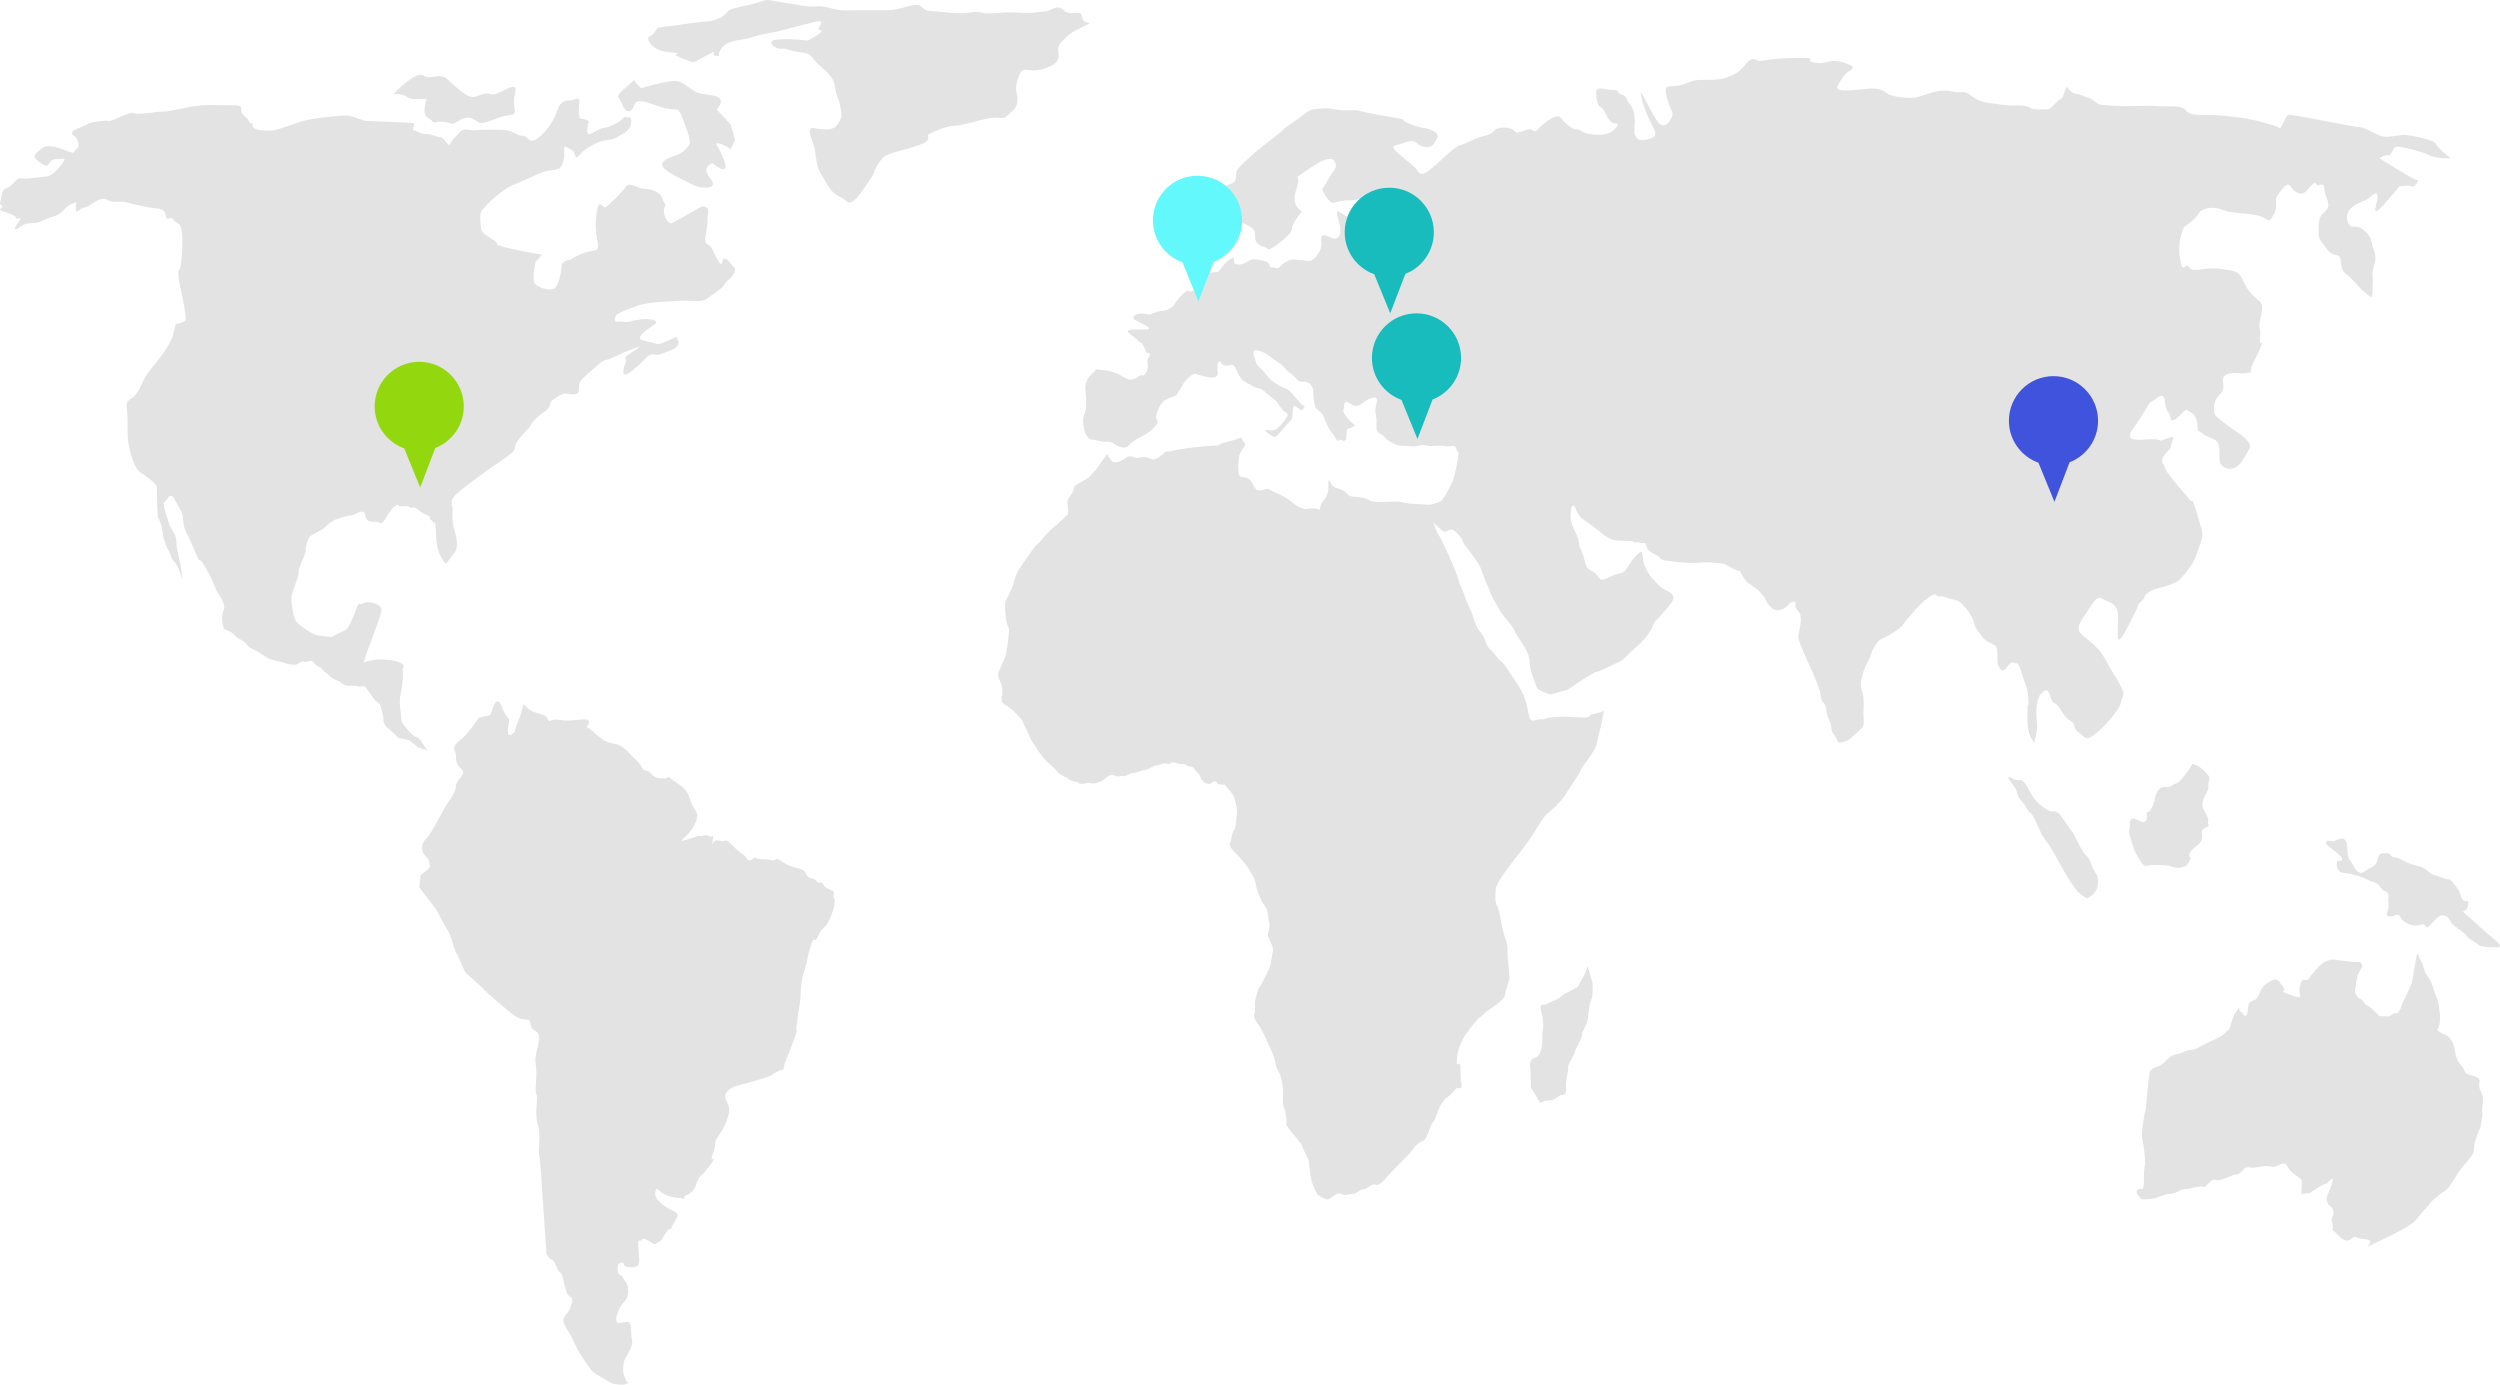 <svg xmlns="http://www.w3.org/2000/svg" viewBox="0 0 919 509"><defs><style>      .cls-1 {        fill: #4053dd;      }      .cls-2 {        fill: #e3e3e3;      }      .cls-3 {        fill: #93d80f;      }      .cls-4 {        fill: #63f8fc;      }      .cls-5 {        fill: #19bcbc;      }    </style></defs><g id="Laag_1" data-name="Laag 1"><path class="cls-2" d="M406.89,166.92l-3.96,5.72-2.64,2.86-5.28,3.15-.79,2.57s-2.11,2.29-1.85,3.72c.27,1.43.27,4,.27,4,0,0-3.7,3.72-5.28,4.86-1.59,1.14-3.7,3.72-3.7,3.72,0,0-1.32,1.72-2.11,2.29-.79.57-2.11,2.29-3.17,4-1.06,1.72-2.11,2.86-2.64,3.72-.53.86-2.11,2.86-2.91,6.01-.79,3.15-2.91,6.86-2.91,6.86l-.53,1.43c.26,4.86.26,5.72.79,7.44.53,1.72,1.06,1.14.53,4.86-.53,3.72-.53,5.15-1.06,6.86-.53,1.71-2.11,4.86-2.64,6.29-.53,1.43,1.06,4,1.06,4,0,0,.79,3.72.26,4.58-.53.86.26,2.57.26,2.57,0,0,3.17,2,4.23,3.15,1.06,1.14,2.91,2.86,3.17,3.72.27.86,2.38,4.86,2.64,5.72.26.86,2.38,4,2.91,4.86.53.86,3.17,4,3.17,4,0,0,3.43,2.86,4.23,4s3.17,1.72,3.96,2.57c.79.86,2.64.57,3.7,1.43,1.06.86,3.17-.57,4.23,0,1.06.57,3.96-.57,4.76-1.14.79-.57,2.64-2.57,3.96-1.72,1.32.86,2.11,0,3.17.29,1.05.29,2.64-1.14,3.7-1.14s3.7-1.14,4.49-1.14,3.43-1.72,4.49-1.72,2.38-1.14,3.7-.57c1.32.57.79-1.14,3.17-.29,2.38.86,3.17,0,3.96.86.79.86,1.85,0,2.64,1.15.79,1.14,2.11,2,2.38,3.14.26,1.14,1.85,2.29,1.85,2.29l1.58.29s2.11-1.72,2.64-.57c.53,1.14,2.91.86,2.91.86l2.38,2.86.79,1.14s1.59,4.58,1.32,6.29c-.26,1.71-.26,5.43-1.06,6.29-.79.86-1.32,4.58-1.32,4.58,0,0-1.06,1.14,1.32,3.43,2.38,2.29,3.96,4.29,4.76,5.43.79,1.14,2.91,4.29,3.17,6.29.27,2,.79,3.14,1.85,5.72,1.06,2.57,2.38,2.86,2.64,5.72.26,2.86.79,2.86.53,4.86-.26,2-1.06,2.29-.26,3.72.79,1.43,1.85,4.01,1.58,4.86-.26.86-.79,4.57-.79,4.57l-.53,1.72-2.38,4.86-1.58,2.57c-.53,2-1.59,4-1.32,6.86.26,2.86-1.32,2.86.79,5.72,2.11,2.86,3.17,6.01,4.49,8.58,1.32,2.57,2.11,5.15,2.38,6.86.27,1.72,1.32,2.29,1.85,4.58.53,2.29.79,3.43.79,4.86s-.26,5.15.27,6.01c.53.86.79,3.43,1.06,4.58.26,1.14-.79,1.43.79,3.43,1.59,2,2.64,3.14,3.7,4.57,1.06,1.43.79.86,1.59,2.86.79,2,1.85,3.15,2.11,4.86.26,1.72.53,6.01,1.32,8.01.79,2,1.85,4.01,1.85,4.01,0,0,2.91,2,3.96,1.71,1.06-.29,3.17-2.86,4.76-2,1.59.86,2.91,0,4.23,0s2.64-1.72,3.96-1.72,3.17-2.29,4.23-1.71c1.06.57,2.38-.57,3.7-2,1.32-1.43,2.11-2.57,4.49-4.86s2.11-2.29,3.7-3.72c1.59-1.43,3.17-4.58,5.02-5.15,1.85-.57,2.38-2.57,2.9-4,.53-1.43.79-2.29,1.59-3.43.79-1.14.26.29,1.59-3.43,1.32-3.72,2.91-5.15,4.23-6.01,1.32-.86,2.11-2.57,2.9-2.86.79-.29,2.11.86,1.59-1.72-.53-2.57,0-6.29-.53-7.15-.53-.86-1.32,2-1.06-2.29.27-4.29,3.17-8.58,3.17-8.58,0,0,3.96-5.43,5.28-6.29,1.32-.86,1.58-1.71,3.43-2.86,1.85-1.14,5.81-4,5.81-5.43s1.59-5.15,1.59-6.01,0-1.71-.53-6.58c-.53-4.86.53-3.72-1.06-8.29-1.58-4.58-1.85-10.3-2.91-11.72-1.06-1.43-.53-5.15-.53-6.29s1.85-4,2.64-5.15c.79-1.14,4.23-5.72,4.23-5.72,0,0,5.28-6.58,7.13-9.72,1.85-3.15,3.7-6.01,5.02-7.15,1.32-1.14,4.49-3.72,6.34-6.58,1.85-2.86,5.55-8.29,5.81-9.15.26-.86,2.38-3.72,2.38-3.72,0,0,2.91-3.72,3.43-5.72.53-2,3.17-13.15,2.64-12.58-.53.57-3.7,1.14-4.75,1.43-1.05.29,1.59,1.43-6.08.86-7.66-.57-11.62.86-11.62.86-2.38-.57-4.23,2.29-5.02-1.72-.79-4-1.32-6.29-2.91-9.15-1.58-2.86-2.64-4-5.02-7.72-2.38-3.72-2.12-2-4.23-4.86-2.11-2.86-2.64-2-3.96-5.72-1.32-3.72-2.38-2.29-3.96-7.44-1.59-5.15-2.64-5.72-3.43-8.58-.79-2.86-1.85-3.72-2.38-6.29-.53-2.57-6.6-15.73-7.39-16.59-.79-.86-2.11-5.43-1.85-4.58.27.86,3.96,3.72,3.96,3.72,0,0,2.11-.86,2.91-.86s3.96,3.15,3.96,4.29,5.55,6.58,6.87,10.58c1.32,4,2.91,6.86,3.17,8.01.26,1.14,2.91,5.72,3.96,7.44,1.05,1.72,4.49,5.15,5.02,6.86.53,1.72,5.55,7.44,5.55,11.15s2.38,8.58,2.64,9.72c.27,1.14,5.02,2.58,5.02,2.58l6.34-1.72s9.51-6.58,10.57-6.58,9.51-4.29,9.51-4.29c0,0,3.43-3.43,5.81-5.43,2.38-2,5.02-5.72,5.55-7.44.53-1.72,1.58-2,3.7-4.58,2.11-2.57,5.02-5.15,3.17-6.86-1.85-1.72-2.91-1.14-5.55-4-2.64-2.86-2.38-2.29-4.23-6-1.85-3.72.26-8.01-3.7-3.72-3.96,4.29-2.38,5.43-6.34,6.29-3.96.86-5.55,3.72-7.4.86-1.85-2.86-3.7-1.14-4.75-5.43-1.06-4.29-1.85-4.58-2.11-6.29-.26-1.72,0-1.72-2.11-6.01-2.11-4.29-.53-10.87.79-7.15,1.32,3.72,3.43,4.29,6.87,6.86,3.43,2.57,5.02,4.58,8.19,4.86,3.17.28,5.81,0,6.34.57.53.57,1.06-.28,2.38.29,1.32.57,1.85-.86,2.38,1.43.53,2.29,3.43,2.57,4.75,4,1.32,1.43,1.32.86,4.76,1.43,3.43.57,8.19.57,8.19.57l5.02-.29,5.81.57s4.23,2.57,5.28,2.57,1.32,3.15,3.96,4.86c2.64,1.72,3.17,2,4.76,4,1.59,2,1.32,2.86,3.43,4.86,2.11,2,5.55-.29,6.08-1.14.53-.86,3.17-2.29,2.64,0-.53,2.29,2.64,1.43,1.85,6.86-.79,5.43-1.32,4,0,7.72,1.32,3.72,7.13,15.16,7.4,18.59.27,3.43,1.85,2.29,2.11,5.44.27,3.14,1.85,4.29,1.85,6.58s1.85,2.86,2.11,4.58c.27,1.72,3.17.28,3.96,0,.79-.29,4.49-4.01,4.49-4.01,0,0,1.59-.57,1.32-3.43-.26-2.86,0-2.29,0-6.58s-1.58-4.29-.79-8.58c.79-4.29,2.9-6.86,3.43-8.87.53-2,2.64-5.43,3.7-5.72,1.06-.29,6.87-3.43,8.19-5.43,1.32-2,3.43-4.29,5.55-6.58,2.11-2.29,5.81-5.15,6.6-4.29.79.86.53.57,1.85.57s3.7,1.14,5.55,1.43c1.85.28,5.55,5.15,6.34,7.72.79,2.57.27,2,3.17,5.72,2.91,3.72,5.55,1.43,5.55,6.01s0,4.29,1.32,6.01c1.32,1.72,2.91-3.15,4.49-2.57s1.85-.57,3.17,4c1.32,4.58,2.11,4.58,2.38,9.15.26,4.58-.27.29-.27,4s-.27,4,.27,7.43c.53,3.43,2.37,4.58,2.11,5.15,0,0,1.58-4.86,1.05-8.29-.53-3.43,0-8.29,1.32-9.72,1.32-1.43,2.64-2.86,3.7.86,1.06,3.72,1.59.86,3.96,5.15,2.38,4.29,4.49,3.43,4.76,5.43.26,2,1.59,2.29,3.43,4,1.85,1.72,3.43-.29,5.55-2,2.11-1.72,7.92-8.01,8.19-10.58.26-2.57,2.64-2-1.59-8.58-4.23-6.58-4.23-8.87-8.72-12.87-4.49-4-7.13-4.29-3.69-9.44,3.43-5.15,5.02-8.58,7.13-7.15,2.11,1.43,5.81,1.14,5.81,6.86s-1.06,12.01,2.64,5.15c3.7-6.86,5.55-10.87,4.49-9.72-1.05,1.14,2.38-2.29,2.38-2.29,0,0,.27-2.57,4.76-3.72,4.49-1.15,5.81-1.72,7.4-2.57,1.58-.86,6.08-6.58,6.87-9.15.79-2.57,2.91-7.15,2.38-9.15-.53-2-3.17-11.72-3.7-11.44-.53.29-.26.29-3.7-3.72-3.44-4-5.81-6.86-6.34-8.58-.53-1.72-1.85-2-.27-4.29,1.59-2.29,2.38-2,2.64-4,.26-2,2.38-3.72-1.59-2.29-3.96,1.43-1.06.57-4.49.29-3.43-.29-12.41,2-7.92-4,4.49-6.01,5.81-9.72,6.6-9.72s4.76-4.86,5.02-.29c.27,4.57,1.85,3.43,2.11,6.29.27,2.86,5.55-3.15,5.55-3.15,0,0,1.85.57,3.17,2,1.32,1.43,1.32,6.01,1.32,6.01,0,0-1.06-1.43,1.85.86,2.91,2.29,6.08,1.14,6.08,6.01s0,5.15,1.85,6.29c1.85,1.14,3.7.57,5.28-.86,1.58-1.43,4.23-6.58,4.23-6.58,0,0,.26-2-3.96-4.86-4.23-2.86-6.87-4.86-8.45-6.29-1.59-1.43-1.06-5.72.53-7.44,1.59-1.72,2.38-2.57,1.85-4.86-.53-2.29.79-4,4.76-3.72,3.96.29,4.75-.28,4.75-.28,0,0,.79.57.79-1.15s5.02-9.72,3.7-9.72.27-2-.53-5.15c-.79-3.15,2.64-8.01-.26-10.3-2.91-2.29-3.7-3.43-5.55-6.86-1.85-3.43-1.59-4-8.45-4.86-6.87-.86-10.04,1.72-11.62-.57-1.59-2.29-2.38,3.43-3.43-3.43-1.06-6.86,1.59-11.44,1.59-11.44,0,0,4.23-2.86,5.28-4.86,1.06-2,5.28-2.86,8.72-1.43,3.43,1.43,8.45,1.14,12.68,2,4.23.86,3.96,3.72,6.08,0,2.11-3.72,0-5.43,1.58-7.44,1.59-2,3.43-5.15,4.75-3.15,1.32,2,3.96,4,6.08,1.43,2.11-2.57,2.9-2.86,2.9-2.86l1.05,1.14s2.38-1.43,2.38,1.14,2.38,5.44,1.06,7.44c-1.32,2-3.17,1.72-3.17,6.58s0,4,2.9,8.01c2.91,4,4.76.57,5.28,4.86.53,4.29,1.05,3.43,3.96,6.29,2.91,2.86,2.38,2.86,4.49,4.57,2.11,1.72,3.17,3.43,3.17.57s.26-4.29,0-6.86c-.27-2.57,2.11-4.58.52-8.87-1.58-4.29-.26-4-3.43-7.15-3.17-3.14-5.29.57-6.34-4-1.06-4.58,5.02-6.58,6.6-7.15,1.58-.57,3.96-4,4.49-1.72.53,2.29-3.96,10.58,3.7,1.72,7.66-8.86,4.23-5.15,4.23-5.15,0,0,3.96-.57,4.75,0,.79.57,2.91-2.57,2.11-2.29-.79.29-8.45-4.58-8.45-4.58l-5.55-3.43s1.85-1.43,3.17-1.14c1.32.29,1.59-2.86,2.91-3.15,1.32-.29,10.3,2,12.15,3.15,1.85,1.14,8.45,1.43,7.66.86-.79-.57-5.02-4-5.28-5.15-.26-1.14-9.51-3.43-12.41-3.15-2.91.28-5.55,1.14-7.92.28-2.38-.86-5.81-3.15-7.66-3.15s-25.09-4.86-26.15-4.58c-1.06.29-2.64,5.72-3.43,4.86s-2.11-.86-5.81-2c-3.7-1.14-8.72-2-15.32-2.57-6.6-.57-11.09.57-12.94-1.72-1.85-2.29-5.81-1.43-10.3-1.72-4.49-.28-9.77,0-12.15,0s-7.92-.28-9.24-.57c-1.32-.29-2.91-2.29-4.49-2.57-1.59-.29-1.32-.86-4.49-1.43-3.17-.57-2.91-4.29-3.96-1.14-1.06,3.15-.53,2.29-2.11,3.43-1.59,1.14-3.17,3.43-4.23,3.43s-5.28.29-6.08-.29c-.79-.57-2.11-1.14-4.76-1.14s-2.64.28-6.08-.29c-3.43-.57-6.08-.29-9.24-2-3.17-1.72-3.17-2.86-5.81-2.57-2.64.29-2.64-.57-6.34-.57s-8.19,2.29-10.57,2.57c-2.38.29-7.66-.29-9.51-1.14-1.85-.86-2.38-2.86-9.25-2-6.87.86-10.83.86-9.51-1.43,1.32-2.29,2.91-4.58,3.7-4.86.79-.29,2.64-1.72,1.32-2.29-1.32-.57-2.64-1.43-5.81-1.72-3.17-.29-2.91,1.14-7.66.57-4.75-.57,2.64-2-7.13-1.72-9.77.29-12.15,1.14-13.21,1.14s-2.38-2.29-5.02,1.14c-2.64,3.43-6.34,5.43-11.62,5.72-5.28.29-5.55-.57-10.56,1.43-5.02,2-8.19-.57-7.13,4,1.05,4.58,2.38,6.29,2.38,7.15s-2.38,6.58-5.28,3.15c-2.91-3.43-8.19-16.87-5.81-7.72,2.38,9.15,7.66,12.3,2.64,13.73-5.02,1.43-4.49-.57-5.28-1.14-.79-.57,0-4.58-.26-6.86-.27-2.29-.79-3.72-1.85-4.86-1.05-1.14-.79-2.86-2.91-3.43-2.11-.57-.26-1.72-3.7-1.72s-6.34-2.29-5.55,2.86c.79,5.15,1.58,1.72,3.7,6.58,2.11,4.86,6.07,1.43,3.17,4.86-2.91,3.43-10.57,2.29-12.41.86-1.85-1.43-1.32.57-4.76-2-3.43-2.57-2.38-4.58-6.34-2.57-3.96,2-5.28,5.72-6.87,4.29-1.59-1.43-5.28,2-6.6.29-1.32-1.72-6.6-1.72-7.66,0-1.06,1.72-4.23,1.43-8.72,3.72-4.49,2.29-3.17.28-8.72,5.15-5.55,4.86-8.72,8.86-10.57,5.72-1.85-3.14-11.89-8.58-7.93-9.44,3.96-.86,5.81-2.57,7.93-.57,2.11,2,5.55,1.43,6.07,0,.53-1.43,2.91-2.86-.26-4.58-3.17-1.72-3.43-.57-8.45-2.57-5.02-2,0-1.43-6.87-2.57-6.87-1.14-9.77-1.72-11.62-2.29-1.85-.57-4.49,0-7.13-.29-2.64-.29-4.49-.86-6.87-.57-2.38.29-3.7-.29-6.87,2.29-3.17,2.57-5.55,3.72-7.66,5.72-2.11,2-7.66,6.01-9.24,7.44-1.59,1.43-7.13,6-7.66,7.72-.53,1.72.53,3.15-1.59,4.29-2.11,1.14-4.23,1.14-5.81,1.43-1.59.29,0-2.57-1.59.29-1.58,2.86-1.06,13.15.26,11.72,1.32-1.43.53-6,6.34-1.71,5.81,4.29,9.51,3.72,9.24,7.72-.26,4,3.96,3.72,4.49,4.58.53.86,3.17-1.14,3.17-1.14,0,0,5.81-4,5.81-6s3.7-6.58,3.7-6.58c0,0-2.64-1.43-2.64-4.29s.79-3.72,1.32-6.58c.53-2.86-2.91,0,5.02-5.43,7.92-5.43,8.45-1.71,8.45-1.71,0,0,1.05,1.14-.27,2.86-1.32,1.72-3.7,6.29-4.23,6.86-.53.57,2.38,5.15,3.7,5.15s3.96-1.14,5.55-.86c1.59.29,4.23-.86,5.02-.28.79.57,2.64,2.29,1.32,3.72-1.32,1.43-4.23,3.14-6.34,2.57-2.11-.57-5.28-4.58-3.43,1.14,1.85,5.72-.26,7.15-1.85,6.86-1.58-.29-5.02-3.14-4.49,1.14.53,4.29-3.43,7.15-4.23,7.15s-2.38-.29-2.38-.29c0,0-2.38-.29-3.7-.29s-3.96,1.43-4.75,2.57c-.79,1.14-1.85.29-3.17.29s0-1.72-2.64-2.29c-2.64-.57-4.23-1.14-5.81,0-1.58,1.14-3.96,1.72-5.02.86-1.06-.86.53-2.86-1.58-1.72-2.11,1.14-3.7,4.29-4.49,4.58-.79.28,2.38,0-.79.28-3.17.29-4.49,1.15-6.08,1.72-1.59.57.53,4-2.38,5.15-2.91,1.14-.79-1.43-3.7,1.14-2.9,2.58-3.43,4.86-4.49,5.15-1.06.29-.79.86-3.17,1.14-2.38.29-2.11.57-3.43.86-1.32.28.27.86-2.64.28-2.91-.57-5.02.57-4.49,1.72.53,1.14,10.3,4.29,2.9,4-7.39-.29-5.02,1.14-3.43,2.29,1.58,1.14,2.38,2.29,3.17,2.57.79.29,2.11,3.72,2.11,3.72,0,0,2.11-.29.79,1.72-1.32,2,.53,2.57-.79,5.15-1.32,2.57-1.32.86-2.38,1.43-1.06.57-2.64,2.57-5.55.86-2.91-1.72-5.02-2.57-8.45-2.86-3.43-.29-1.06-.86-3.43,1.14-2.38,2-2.91,4.29-2.64,6.86.26,2.57.53,6.01-.26,7.72-.79,1.72-.79,3.43-.27,6.01.53,2.57,2.11,3.72,2.11,3.72,0,0,3.7.57,4.49.86.79.29,2.38-.57,4.49.86,2.11,1.43,4.23,2,5.55.29,1.32-1.72,6.6-3.72,8.19-5.43,1.58-1.72,2.64-2.29,1.85-4-.79-1.72,1.58-6.01,2.91-6.86,1.32-.86,4.23-1.72,4.23-1.72l3.17-5.15s2.64-3.15,3.96-2.86c1.32.29,8.72,3.15,8.19-.57-.53-3.72.53-4.86,1.32-3.43.79,1.43,2.9.86,2.9.86,0,0,1.06-.57,1.85.29.79.86,1.85,4.58,3.43,5.43,1.58.86,2.9,1.72,3.96,2.29,1.06.57,2.11,0,4.23,2,2.11,2,4.23,3.15,4.49,4,.27.86,2.11,2.86,2.11,2.86,0,0,1.85.57,1.32,1.72-.53,1.14-3.17,4.58-4.49,5.15-1.32.57-4.75-.57-3.43.57,1.32,1.14,3.17,2.57,3.96,1.71.79-.86,5.81-6.58,5.81-6.58,0,0-.26.29,0-1.43.26-1.71,0-3.72,1.32-2.86,1.32.86,2.11,2,2.64.86.53-1.14,1.06-.57-.26-1.43-1.32-.86-4.49-5.72-6.08-6.01-1.59-.29-5.55-3.15-5.55-3.15,0,0-.79-.86-2.64-3.14-1.85-2.29-2.38-1.72-2.91-3.72-.53-2-2.11-4.58.79-4,2.91.57,4.75,2.57,7.4,4.29,2.64,1.72,2.11,2.29,4.49,4,2.38,1.72,2.64,3.43,4.49,3.15,1.85-.29,3.96,1.14,3.96,3.72s.53,5.43,1.05,6.01c.53.57,2.11,1.72,2.64,2.86.53,1.14,1.58,4,2.38,5.15.79,1.14,1.59,2,2.38,3.43.79,1.43,1.06-.29,1.85.29.79.57,1.85.29,1.85-.86s.26-3.15.26-3.15c0,0,3.7-1.14,2.64-1.72-1.06-.57-4.23-4-3.96-5.15.26-1.14,0-3.43,1.32-3.15,1.32.29,2.64,2.86,5.55.57,2.91-2.29,6.34-3.43,5.28,0-1.06,3.43.27,4,0,7.72-.26,3.72,1.06,2.57,2.91,4.58,1.85,2,3.17,2.29,4.49,2.86,1.32.57,3.43.29,5.55.57,2.11.29,3.43-.86,5.28-.29,1.85.57,6.08-.29,6.87.29.79.57,3.96-1.14,4.23.86.26,2,1.32-.29.53,4.29-.79,4.57-1.85,7.72-1.85,7.72-2.91,6.01-3.96,7.44-5.28,7.72-1.32.29-2.11,1.14-4.49.86-2.38-.29-5.28,0-8.72-.86-3.43-.86-9.77.86-12.42-.86-2.64-1.71-6.34-.29-7.93-2.29-1.58-2-4.23-1.72-5.28-2.86-1.06-1.14-1.58-4.29-1.58.29s-2.38,4.86-2.91,7.15c-.53,2.29.79,1.14-2.12.86-2.91-.29-3.7,1.43-7.92-2-4.23-3.43-6.34-3.43-8.45-4.86-2.12-1.43-4.23,2.57-6.34-2-2.11-4.58-5.02-.86-5.28-4.58-.26-3.72,0-3.43.26-5.72.27-2.29,3.17-4.29,1.85-5.15-1.32-.86-.27-2.29-2.11-1.43-1.85.86-4.49,1.14-6.6,2-2.11.86,4.76,0-5.55.86-10.3.86-13.21,2-13.21,2,0,0-.79-.57-2.11.57-1.32,1.14-3.17,2.86-5.02,2-1.85-.86-2.91-.57-4.49-.29-1.59.29-2.64-1.43-4.49,0-1.85,1.43-3.96,2-4.76,1.43-.82-.58-2.15-2.87-2.15-2.87h.03Z"></path><path class="cls-2" d="M583.61,355.08c-.79,3.15-3.7,7.72-3.7,7.72l-5.29,2.86s-1.85,1.72-2.9,2c-1.06.29-3.7,1.72-3.7,1.72,0,0-2.38-.57-1.59,2,.79,2.57,1.06,5.72.79,6.58-.26.86-.26,2.57-.26,4.86s-.79,5.14-2.11,5.72c-1.32.57-2.64,1.14-2.38,3.15.27,2,.27,8.01.27,8.01l3.43,5.72s1.06-.86,3.17-.86,4.23-2,4.23-2c0,0,2.38.57,2.11-2.57-.26-3.15,1.06-6.86.79-7.72-.26-.86,2.38-4.58,2.38-5.43s2.64-4.86,2.64-6.29,1.85-3.72,2.11-5.43c.26-1.72.53-5.72,1.06-6.86.53-1.14.79-2.29.79-3.43v-3.43l-1.88-6.3h.03Z"></path><path class="cls-2" d="M790.44,393.69c-.79,1.14-1.32,13.44-1.85,14.87-.53,1.43-1.58,8.86-1.05,10.58.53,1.72,1.32,8.01.79,10.01-.53,2,.26,8.29-1.06,8.01-1.32-.29-1.85.29-1.85,1.14s1.85,2.57,1.85,2.57c0,0,3.17,0,4.49-.29,1.32-.29,3.96-1.72,6.08-1.72s3.43-1.72,5.28-1.72,5.81-1.43,6.87-.86c1.06.57,2.64-3.43,4.49-2.57,1.85.86,5.81-2,7.66-2s2.64-3.15,4.76-2.57c2.11.57,6.08-1.14,7.92-.29,1.85.86,4.75-2.86,6.08,0,1.32,2.86,5.28,4,5.28,5.43s-.27,4.58-.27,4.58l3.17-.29s5.02-3.43,5.81-3.43,2.64-2.86,2.64-1.43-1.59,4.58-2.11,6c-.53,1.43.53,3.15.53,3.15,0,0,2.64,1.43,1.59,4-1.06,2.57.26,2,0,4-.27,2,0,1.14,1.05,2.29,1.06,1.14,2.91,3.15,4.49,2.86,1.59-.29,2.11-2,3.43-1.14,1.32.86,3.96.29,4.75,1.43.8,1.14-5.02,4,5.02-.86,10.04-4.86,11.09-6.01,12.41-7.72,1.33-1.72,2.91-3.43,3.96-4.58,1.06-1.14.27-.86,3.43-3.43,3.17-2.57,3.17-1.43,6.08-6.29,2.91-4.86,5.02-6.58,5.55-7.43.53-.86,1.59-1.14,1.85-4.58.26-3.43,2.38-6.58,2.38-7.72s.79-2.86.53-4.86c-.26-2,1.06-4.86-.53-7.72-1.59-2.86.79-4-1.59-5.15-2.38-1.14-3.96-.57-4.49-2.57-.53-2-2.64-1.72-3.43-7.15-.79-5.43-3.96-6.01-3.96-6.01,0,0-3.17-1.43-2.38-2,.8-.57,1.06-4.58.8-5.72-.27-1.14-.27-3.72-1.06-5.43-.79-1.72-1.32-4-2.11-6.01-.79-2-2.11-2.57-2.64-4.86-.53-2.29-1.32-3.15-1.58-3.72-.27-.57-.8-3.43-1.32-.29-.53,3.15-1.59,9.15-1.59,9.15,0,0-2.11,4.86-2.91,6.29-.79,1.43-1.58,5.15-2.91,4.86-1.32-.29-2.11,1.43-3.17,1.14-1.06-.29-2.64.29-3.43-.57-.79-.86-2.91-3.15-3.96-3.43-1.06-.28-1.85-2.57-2.64-2.57s-2.11-2-1.85-3.15c.26-1.14.53-3.72.79-4.86.26-1.14,1.85-3.72,1.85-3.72,0,0,0-1.71-1.32-1.71s-1.59,0-4.49-.29c-2.9-.29-3.7-.57-4.76-.57s1.06-.57-1.85.29c-2.9.86-4.23,3.15-6.08,5.15-1.85,2-.26,1.43-1.85,2-1.59.57-1.32-1.43-2.38,1.72-1.06,3.15.53,4-.27,4.58-.79.57-6.34-2-6.34-2,0,0,1.32-.29.26-1.72-1.05-1.43-2.11-3.43-3.7-2.57-1.59.86-2.91,1.43-3.96,2.86-1.06,1.43-1.06,2.57-1.85,3.72-.79,1.14-2.9,1.14-3.17,2.29-.26,1.14-.26,4-1.05,4.29-.79.29-1.06-1.14-1.85-1.43-.79-.29-.53-2.57-1.06-1.14-.53,1.43-1.06,1.14-1.85,3.43-.79,2.29-1.06,4.29-1.85,4.58-.79.29,0,.57-2.38,2-2.38,1.43-2.91,1.43-6.34,3.15-3.43,1.72-2.64,1.72-5.02,2-2.38.29-2.91,1.14-4.49,1.43-1.59.29-2.64.57-4.23,2.29-1.59,1.72-2.91,2.29-3.96,2.57-1.06.29-2.07,1.41-2.07,1.41l-.05.02Z"></path><path class="cls-2" d="M806.02,280.73c-1.05,1.72-4.49,6.86-5.81,7.15-1.32.28-2.64,1.72-3.7,1.43-1.06-.29-3.43,0-4.23,3.72-.79,3.72-2.11,5.72-2.91,5.43-.79-.29,1.32,5.43-3.17,3.15-4.49-2.29-2.9,2-3.43,3.15-.53,1.14.79,4.29,1.06,5.43.27,1.14,1.06,3.15,2.11,4.86,1.06,1.72,1.85,3.72,3.7,3.15,1.85-.57,7.66,0,7.66,0,0,0,2.12.86,3.43.86s1.59-.57,2.38-.57,2.38-2.86,2.11-3.15c-.26-.29-1.05-1.14.53-2.86,1.59-1.72,3.43-2.29,3.7-4.29.26-2-.53-2,.26-3.15.79-1.14,2.64-.86,2.11-2-.53-1.14.53-.86-.53-3.15-1.05-2.29-2.38-3.15-1.32-6.01,1.06-2.86,2.12-3.43,1.85-5.15-.27-1.72,1.32-2.29-.53-4.29-1.85-2-2.64-2.57-3.96-3.15l-1.3-.58h-.02Z"></path><path class="cls-2" d="M857.8,309.33c1.06-.29,4.76-3.15,5.02,2,.26,5.15.53,3.72,2.11,6.58,1.58,2.86,2.64,3.72,4.49,2.29,1.85-1.43,3.96-1.43,4.49-4q.53-2.57,2.11-2.57c1.59,0,2.11-.29,2.91.86.79,1.14,1.32,0,4.75,2,3.43,2,6.34,1.43,8.45,3.43,2.11,2,3.17,1.72,6.07,2.86,2.91,1.14,1.58-.57,4.23,2.57,2.64,3.14,1.59,4,2.91,5.43,1.32,1.43,2.38-1.14,1.85,2.29-.53,3.43-4.23,0,1.32,4.86,5.55,4.86,6.34,5.72,8.19,7.15,1.85,1.43,3.17,3.15,1.59,3.15s-6.6,0-7.13-.86c-.53-.86-2.91-1.43-4.49-3.43-1.58-2-5.02-3.43-5.81-5.15-.79-1.72-1.85-2.29-3.17-2.29s-2.64,1.71-4.49,3.72c-1.85,2-1.05-1.14-3.43-.29-2.38.86-5.02-.29-6.34-1.43-1.32-1.14-1.06-2.86-3.17-2-2.12.86-3.43.29-2.64-1.43.79-1.72.26-4.01.26-4.01,0,0,.79-2.86-1.05-3.43-1.85-.57-1.85-2.57-3.7-3.15-1.85-.57-4.75-2-4.75-2,0,0-.26,0-1.06-.29q-.79-.29-2.91-.86c-2.11-.57-3.7,0-4.75-1.43-1.06-1.43-.53-3.43-.53-3.43,0,0,4.23.57,0-2.86l-4.23-3.43s.53-.29.26-.86c-.27-.58,2.64-.01,2.64-.01h0Z"></path><path class="cls-2" d="M738.93,285.58s1.32,1.43,3.43,1.15c2.11-.29,3.7,4.57,5.02,6.29,1.32,1.72,2.11,2.58,5.02,4.58,2.91,2,2.64-1.72,6.6,4.29,3.96,6.01,2.11,2.29,3.96,6.01,1.85,3.72,2.91,5.72,3.96,6.58,1.05.86,1.85,3.14,2.11,4,.26.86,2.11,3.43,2.11,4.29s.53,3.15-1.06,5.15c-1.59,2-2.91,2.29-2.91,2.29,0,0-3.17-1.72-4.23-3.43-1.06-1.72-2.38-3.15-4.23-6.58-1.85-3.43-3.96-7.15-5.02-8.86-1.06-1.72-2.64-3.43-3.43-5.15-.79-1.72-2.91-6.86-3.96-7.44-1.06-.57-1.32-2.29-3.17-4.29-1.85-2-1.59-3.72-2.38-4.86-.79-1.14-2.64-3.72-2.64-3.72l.77-.28h.02Z"></path><path class="cls-2" d="M225.17,508.65c-1.85-1.14-5.81-3.15-7.13-4.29-1.32-1.14-5.28-7.44-5.28-7.44l-2.91-6.01s-3.43-4.57-2.64-6.29c.79-1.72,2.38-2.86,2.38-3.72s1.59-3.15.26-4c-1.32-.86-1.32-1.14-2.11-3.72-.79-2.57-.79-4.86-1.85-5.43-1.06-.57-1.85-4.29-2.9-4.58-1.06-.29-2.11-2.29-2.11-2.29l-1.59-23.16s-.53-10.58-1.06-12.87c-.53-2.29.79-7.15-.53-11.44-1.32-4.29.26-9.44-.53-11.15-.79-1.72.53-6.58-.26-11.15-.79-4.58,3.17-10.29,0-12.01-3.17-1.72-.79-4.29-3.43-4.29s-4.49-1.43-6.87-3.43c-2.38-2-6.87-5.72-8.19-7.15-1.32-1.43-5.55-5.15-6.87-6.29-1.32-1.14-2.64-6.01-3.7-7.44-1.06-1.43-1.58-5.72-3.17-8.29-1.59-2.57-3.7-6.86-4.23-7.72-.53-.86-6.34-8.29-6.34-8.29l.53-4.57s3.96-2.57,3.43-3.43c-.53-.86.26-1.72-1.59-3.43-1.85-1.72-1.59-4.86,0-6.29,1.59-1.43,3.96-6.01,3.96-6.01l3.96-7.15s3.17-3.72,3.17-6.29,4.49-4.29,1.85-6.58c-2.64-2.29-1.32-4.29-2.11-6.01-.79-1.72-.26-2.86,2.11-4.58,2.38-1.72,6.6-8.01,6.6-8.01,0,0,3.17-.86,3.96-.86s2.11-9.15,4.49-3.15c2.38,6.01,3.17,2.86,2.38,7.15-.79,4.29,1.06,3.43,2.11,2.29,1.06-1.15-.53.86,1.58-4.29,2.11-5.15,1.32-6.86,2.64-5.43,1.32,1.43,1.85,1.72,4.23,2.57,2.38.86,3.17.57,3.96,2.29.79,1.72.53-.57,5.02.29,4.49.86,10.83-1.72,10.04,1.14-.79,2.86-2.38-.29,1.32,2.86,3.7,3.15,4.23,3.72,6.34,4.29,2.11.57,3.96.29,7.13,3.72,3.17,3.43,3.96,3.72,4.75,5.43.79,1.72,2.11.57,3.43,2.29,1.32,1.72,3.17,1.72,5.02,1.72s0-1.72,2.91.57c2.91,2.29,5.02,2.57,6.34,7.15,1.32,4.58,3.96,4.29,1.85,8.87-2.11,4.58-6.34,6.58-4.49,6.29,1.85-.29,5.28-2,6.34-1.72,1.06.28,1.58-.86,3.17,0,1.59.86,1.85-1.14,1.59.86-.27,2-.27,0-.27,2s-.53-2,2.64-1.14c3.17.86,1.32-1.72,5.02,2,3.7,3.72,3.7,2.58,5.02,4.58,1.32,2,2.64-1.14,3.44-.29.79.86,3.17.29,5.55.86,2.38.57.79-1.71,4.49.86,3.7,2.57,7.4,1.71,8.19,4,.79,2.29,2.91,1.43,3.96,2.86,1.06,1.43,1.58-.57,2.64,1.43,1.06,2,4.23,1.43,3.7,3.43-.53,2,.79.86.26,3.72-.53,2.86-2.38,7.44-3.96,8.58-1.59,1.14-1.59,2.57-2.64,4-1.06,1.43-.79-1.43-2.11,2.57-1.32,4.01-1.06,4.58-2.11,8.29s-.26,0-1.06,3.72c-.79,3.72-.26,6-1.06,10.3-.79,4.29-.53,4.29-1.06,7.43-.53,3.15,1.32-1.43-1.06,5.15-2.38,6.58-2.64,6.29-3.43,9.15s.26.57-2.64,2.29c-2.91,1.72-1.32,1.14-4.76,2.29-3.43,1.14-7.66,2.29-8.98,2.57-1.32.28-6.6,2-5.02,5.43,1.59,3.43,1.59,4.01,0,8.29-1.58,4.29-3.96,5.72-3.96,7.72s-1.06,4-1.32,5.43c-.27,1.43,2.38-1.43-.79,2.86-3.17,4.29-3.43,3.15-4.49,5.72-1.06,2.57,0,.57-1.06,2.57-1.06,2-3.7,2.86-3.7,2.86,0,0,.26,1.43-.79.86-1.06-.57-.79.29-4.75-.86-3.96-1.14-4.49-4-5.02-2-.53,2,.26,3.15,2.64,5.15,2.38,2,6.34,2.57,5.28,4.58q-1.06,2-1.85,3.15c-.79,1.14,1.06.29-.79,1.14-1.85.86-2.91,4.58-3.7,4.58s-1.32,1.43-2.38.86c-1.06-.57-3.7-2.57-4.23-1.43-.53,1.14-1.58-1.43-1.32,2.57.26,4,.79,6.29-.53,7.15-1.32.86-4.49,0-4.49,0l-.53-1.43-1.85.57s-.79,3.43.53,4c1.32.57,1.06,1.14,2.38,2.86,1.32,1.72.53,4.86.53,4.86,0,0,0,.86-1.32,2.29-1.32,1.43-1.85,2.57-2.11,3.43-.26.86-1.85,4.58.53,4.29,2.38-.29,4.23-1.72,4.23,2.86s1.06,3.43-.26,6.58c-1.32,3.15-2.38,3.43-2.64,6.29-.26,2.86.26,3.14.79,4.86.53,1.72,1.85.86.53,1.72-1.31.81-5.27-.04-5.27-.04v.04Z"></path><path class="cls-2" d="M157.02,275.87l-1.85-2.86s-.79-1.72-2.11-2c-1.32-.28-4.23-4-4.23-4,0,0-1.32-1.14-1.32-3.15s-1.06-5.15-.26-8.58c.79-3.43,1.06-7.72.79-8.87-.26-1.14,1.32-1.43-.53-2.57-1.85-1.14-5.55-1.43-7.93-1.43s-5.28.86-5.81,1.14c-.53.29,2.91-8.58,3.43-10.01.53-1.43,2.91-7.72,2.91-8.58s.79-1.14-.79-2.29c-1.58-1.14-4.23-1.72-5.81-.86-1.58.86-1.32-1.14-2.64,2.29-1.32,3.43-2.64,7.15-4.23,7.72-1.58.57-4.75,2.29-4.75,2.29,0,0-3.96-.29-5.28-.57-1.32-.29-6.87-3.43-7.92-5.43-1.06-2-1.58-6.29-1.58-8.29s2.9-8.01,2.64-9.44c-.26-1.43,2.91-7.15,2.64-8.01-.26-.86.53-3.72,1.32-4.86.79-1.14,4.76-2.57,5.81-3.72s2.91-2.57,4.75-3.15c1.85-.57,3.43-1.14,4.76-1.14s4.75-3.15,5.28,0c.53,3.15,2.91,2,4.23,2.29,1.32.29,1.59,1.72,3.7-2,2.11-3.72,4.23-4.86,4.23-4.01s3.43-.28,3.96.57c.53.86,1.58-.57,3.43,1.14,1.85,1.72,4.49,2,4.23,2.86-.26.86,1.06.86,1.06,1.72s1.06-2,1.06,3.14,1.32,8.29,1.32,8.29c0,0,1.85,4.29,2.64,3.43.79-.86,2.38-3.15,2.38-3.15,0,0,2.64-1.72.79-7.72-1.85-6-.53-7.72-1.06-9.72-.53-2-.53-3.15,2.64-5.72,3.17-2.57,10.83-8.29,12.68-9.44,1.85-1.14,6.07-4.29,6.07-4.29,0,0,1.59-.86,1.85-3.15.26-2.29,5.28-6.29,5.55-7.43.27-1.14,3.7-4,3.7-4,0,0,3.7-2.29,3.43-3.72-.26-1.43,4.75-4,5.55-4s5.02,1.43,5.02-1.15,0-3.15,2.64-5.43c2.64-2.29,6.07-5.72,7.39-5.72s5.81-2.57,7.66-3.15c1.85-.57,7.66-3.43,2.38,0-5.28,3.43-1.85,1.43-2.91,4.29-1.05,2.86-1.85,6.58,3.17,2.29,5.02-4.29,4.75-5.15,6.6-5.43,1.85-.29.53.86,4.49-.57,3.96-1.43,4.23-2,4.23-2,0,0,1.85-1.72.79-2.57-1.06-.86,1.06-2-2.91-.29-3.96,1.72-3.7,2-6.34,1.14-2.64-.86-6.6-.57-3.7-3.43,2.9-2.86,6.6-3.72,4.23-4.86-2.38-1.14-8.45.29-9.24.57-.79.29-2.64-.29-4.23,0-1.58.29-1.06-2.29,0-2.86,1.06-.57,4.49-2.29,8.72-3.43,4.23-1.14,14.53-1.43,16.9-1.43s5.55.57,7.4-.86c1.85-1.43,5.55-3.72,6.08-4.86.53-1.14,2.64-2.86,2.64-2.86,0,0,2.38-2.57,1.06-3.72-1.32-1.14-2.64-3.72-3.7-3.15s-.26,4-2.38.29c-2.11-3.72-1.85-4.29-2.91-5.15-1.06-.86-2.11-.29-1.32-4.29.79-4,.53-5.72.53-5.72,0,0,.79-3.43,0-3.72-.79-.29-1.32-1.14-2.64-.29-1.32.86-8.72,4.86-10.3,5.72-1.59.86-3.7-3.43-2.91-5.43.79-2,.26-.86-.79-3.72-1.06-2.86-5.28-3.43-6.87-3.43s-5.28-2.57-6.34-.86c-1.06,1.72-6.6,7.15-7.66,7.72-1.06.57-2.64-4.86-3.43,4-.79,8.87,2.9,11.44-1.32,12.01-4.23.57-7.93,3.14-7.93,3.14,0,0-3.43.29-3.43,2.57s-1.32,7.72-2.91,8.29c-1.59.57-5.55-.29-6.87-2-1.32-1.72.26-8.01.26-8.01l2.38-2.57s-16.9-2.86-16.64-4c.27-1.14-5.02-3.14-5.55-4.86-.53-1.72-.79-5.43-.26-6.86.53-1.43,7.66-8.29,11.36-9.72,3.7-1.43,10.04-4.58,11.89-5.15,1.85-.57,5.02-.29,6.07-1.72,1.06-1.43,1.32-4,1.32-4,0,0-.53-4,.53-3.43,1.06.57,2.91,1.43,3.17,2.29.26.86.26,2.86,2.11.57,1.85-2.29,4.23-3.15,6.34-4.29,2.11-1.14,5.28-.86,7.13-2,1.85-1.14,5.02-2.29,5.28-5.15.26-2.86-.79-2-2.11-2.29-1.32-.28.53.29-3.96,2.57-4.49,2.29-3.17.57-6.34,2.29-3.17,1.72-3.43,2-3.7.57-.26-1.43.53-3.72.53-3.72,0,0,.26-.29-1.58-.86-1.85-.57-1.85.29-2.11-2.29-.26-2.57,1.32-6.29-1.32-5.15-2.64,1.14-5.02-.86-6.87,4.86-1.85,5.72-8.19,11.73-9.77,10.29-1.58-1.43-1.85-1.72-3.17-1.72s-3.17-1.72-5.55-2c-2.38-.29-9.51-.29-11.36,0-1.85.29-3.96-1.14-5.55.57-1.58,1.72-3.96,4-3.96,4.86s-2.38-3.15-3.17-2.86c-.79.29-2.91-1.14-5.28-1.14s-3.96-1.43-4.75-1.43.79-2.29,0-2.57c-.79-.28-17.96-.86-17.96-.86,0,0-5.55-2.29-7.66-2-2.11.29-7.92.57-12.42,1.43-4.49.86-11.1,3.72-13.21,4-2.11.29-6.87.29-7.66-1.14-.79-1.43.26-1.14-.79-1.43-1.06-.28-.26-.86-2.64-2.86-2.38-2,1.06-3.72-3.7-3.72s-7.66-.29-11.89,0c-4.23.29-12.94,2.57-14,2.29-1.06-.29-9.51,1.43-10.83.57-1.32-.86-7.93,3.14-9.24,2.86-1.32-.29-6.34.29-7.66,1.14-1.32.86-7.66,2.57-5.55,4,2.11,1.43,1.85,2.86,2.11,3.72.27.86-2.11,2.86-2.11,2.86,0,0-.53,0-3.43-1.14-2.91-1.14-6.08-1.72-7.4-.86-1.32.86-3.7,2.58-3.17,3.72.53,1.14,4.23,3.72,4.76,2.86.53-.86,1.85-2.57,3.43-2.29,1.59.29,3.96-1.14,1.85,1.72-2.11,2.86-3.96,4.29-5.28,4.58-1.32.28-4.49.57-7.4.86-2.91.29-2.64-1.14-5.28,1.72-2.64,2.86-3.7,1.14-4.23,4.29-.53,3.14-1.06,3.14,0,4,1.06.86-2.11,1.14.26,2,2.38.86,5.28,1.72,5.02,2.57-.27.86,2.64-1.14,1.06,1.14-1.59,2.29-2.64,4.29.53,2,3.17-2.29,5.02-.57,7.66-2,2.64-1.43,5.28-1.72,6.87-2.86,1.59-1.14,2.38-2.86,4.76-3.72,2.38-.86.79.29,1.06,1.72.26,1.43,0,1.72,1.59.57,1.58-1.14,1.58-.28,3.7-1.72,2.11-1.43,4.49-2.86,6.08-2,1.58.86,2.11.86,3.17.86s-1.32-.29,1.06,0c2.38.28-1.06-.86,6.87,1.14,7.93,2,10.04.57,10.57,3.72.53,3.15,1.59-.29,2.91,1.72,1.32,2,2.11.29,2.91,3.72.79,3.43,0,12.87-.53,14.01-.53,1.14-.79,1.14-.53,3.72.26,2.57,3.43,14.87,2.38,15.73-1.06.86-3.43,1.14-3.43,1.14l-1.32,5.15s-2.11,4.29-3.96,6.58c-1.85,2.29-4.23,5.15-5.55,7.15-1.32,2-2.38,5.43-4.23,7.44-1.85,2-3.43,1.14-2.91,5.43.53,4.29,0,8.86.53,12.01.53,3.15,1.85,7.44,2.91,9.15,1.06,1.72,1.85,1.72,3.7,3.15,1.85,1.43,4.23,3.15,3.96,4.58-.26,1.43.26,10.3.26,10.3,0,0,1.59,2.86,1.85,6,.27,3.15,2.11,6.29,2.11,6.29l1.59,3.72s.79.29,1.85,2.57q1.06,2.29,1.32,3.43c.27,1.15.27.86.27,1.15s-.27-4.86-.79-6.29c-.53-1.43-.53-3.15-1.06-4.86-.53-1.72.26-3.72-1.32-6.29-1.58-2.57-1.58-2.86-2.38-5.43-.79-2.57-1.85-5.43-.79-6.01,1.06-.57,1.85-4.29,3.96,0,2.11,4.29,2.38,3.15,2.64,6.58.26,3.43,1.06,4.58,1.85,6.01.79,1.43,2.64,6.29,3.7,8.29,1.06,2,0-1.14,2.38,2.86,2.38,4,2.64,4.86,3.96,8.01,1.32,3.15,2.11,3.15,2.91,5.43.79,2.29.26,1.72-.27,4.29-.53,2.57.53,5.43.53,5.43,0,0,3.7,1.43,3.96,2.29.26.86,3.96,2.29,4.49,3.43.53,1.14,3.96,2.57,3.96,2.57,0,0,2.91,2,3.96,2.57,1.06.57,4.23,1.14,4.23,1.14,0,0,2.11.57,2.9.86.79.29,3.17.29,3.17.29,0,0,2.11-1.72,2.91-1.14.79.57,2.64-1.14,3.43.29s2.38,1.43,3.17,2.57c.79,1.14,1.58,1.14,2.9,2.57,1.32,1.43,2.64,1.14,3.96,2.29,1.32,1.14,2.38,1.14,3.96,1.14s1.59,0,2.64.29c1.06.29,1.58-.86,2.64.57,1.06,1.43,1.85,2.29,2.64,3.72.79,1.43,2.64,1.43,2.91,3.72.26,2.29.79,2,.79,4s1.06,2.86,1.85,3.43c.79.57,3.7,3.43,3.7,3.43l3.96.86,3.17,2.57,3.35,1.14h.09Z"></path><path class="cls-2" d="M241.68,10.2l15.85-2.14s5.55,0,8.32-2.14c2.77-2.14,0-2.14,8.32-3.86,8.32-1.72,5.95-2.57,10.3-1.72,4.36.86,5.55.86,10.3,1.72,4.75.86,5.94-.43,10.3.86,4.36,1.29,6.34.86,9.91.86h11.09c5.55,0,10.7-3.43,12.68-1.29,1.98,2.14,3.17,1.29,9.91,2.14,6.74.86,9.51-.86,12.28,0,2.77.86,7.53-.43,13.08,0,5.55.43,8.32-.43,10.3-.43s3.96-3,6.73-.43c2.77,2.57,6.34-.86,6.74,2.57.4,3.43,5.55.86.4,3.43-5.15,2.57-4.36,2.14-7.93,5.58-3.57,3.43,2.38,6.43-5.15,9.44-7.53,3-8.72-1.72-10.7,3.43-1.98,5.15,0,6.43-.4,9.01-.4,2.57-1.19,3-3.57,5.15-2.38,2.14-2.38,0-7.92,1.29-5.55,1.29-9.51,2.57-11.89,2.57s-7.53,2.14-9.11,3c-1.58.86,2.77,2.14-5.55,4.72-8.32,2.57-10.3,2.15-12.68,5.58-2.38,3.43-1.59,3.86-3.17,6.01-1.59,2.14-6.34,10.72-8.72,8.58-2.38-2.14-3.57-1.72-5.55-3.86-1.98-2.14-3.17-5.15-4.36-6.86-1.19-1.72-1.59-6.01-1.98-8.58-.39-2.57-3.96-8.58,0-7.72,3.96.86,6.34.43,7.53-.43,1.19-.86,2.38-3.86,2.38-3.86,0,0-.39-4.72-1.58-7.29-1.19-2.57-.4-4.72-2.38-7.29-1.98-2.57-1.98-2.14-4.76-4.72-2.77-2.57-1.98-3.86-6.34-4.29-4.36-.43-5.55-1.72-7.13-1.29-1.58.43-6.74-3-1.19-3.43,5.55-.43,10.7.43,10.7.43,0,0,7.13-3.43,4.76-3.86-2.38-.43,3.57-4.29-1.98-3-5.55,1.29-11.88,3-13.47,3.43-1.58.43-5.55.86-9.51,2.14-3.96,1.29-8.72.86-11.09,3.86-2.38,3,0,3.43-2.38,3-2.38-.43,1.98-3-3.57,0-5.55,3-3.96,2.57-6.74,1.72-2.77-.86-4.75-2.14-4.75-2.14,0,0,3.57-.43-1.59-.86q-5.15-.43-7.13-3c-1.98-2.57-.79-2.57.4-3.43,1.17-.86,1.97-2.58,1.97-2.58h0Z"></path><path class="cls-2" d="M232.96,29.5c-1.98,2.14-6.74,5.15-5.55,6.44,1.19,1.29,1.98,6.01,4.36,4.72,2.38-1.29-.4-5.58,8.72-2.14,9.11,3.43,8.32-.43,10.3,4.72,1.98,5.15,3.57,9.01,2.38,10.29-1.19,1.29-1.58,2.57-5.55,3.86-3.96,1.29-5.55,3-2.77,5.15,2.77,2.14,7.93,4.29,10.3,5.58,2.38,1.29,9.51,1.72,5.94-2.57-3.57-4.29.79-5.58.79-5.58,0,0,6.74,5.58,4.36-.86-2.38-6.43-3.96-6.43-2.38-6.43s4.75,2.14,4.75,2.14l1.59-3.43-1.59-5.58-5.15-5.58s4.36-4.29-1.59-5.15c-5.94-.86-5.55-.86-8.72-3-3.17-2.14-3.56-3-9.51-1.72-5.94,1.29-7.92,2.14-7.92,2.14l-2.76-3.01h-.01Z"></path><path class="cls-2" d="M144.6,34.65c2.38-2.57,8.72-8.58,11.1-6.86,2.38,1.72,5.94-1.29,8.72,1.29,2.77,2.57,5.94,5.58,8.32,6.43,2.38.86,5.15-2.14,7.53-.86,2.38,1.29,10.7-6.43,9.11-.43-1.59,6.01,1.98,7.72-2.38,8.15-4.36.43-9.11,3.86-11.1,2.57-1.98-1.29-3.57-2.57-6.74-.86-3.17,1.72-1.58,1.72-5.15.86-3.57-.86-4.36.86-5.15-.43-.79-1.29-3.17-.86-2.77-4.72.4-3.86,1.58-3.43-.79-3.43s-4.36.43-5.94-.86c-1.57-1.29-4.74-.86-4.74-.86h-.01Z"></path></g><g id="Laag_2" data-name="Laag 2"><path class="cls-3" d="M170.49,149.39c0,6.96-4.34,12.91-10.47,15.28l-5.56,14.51-5.88-14.36c-6.33-2.27-10.86-8.33-10.86-15.43,0-9.05,7.34-16.39,16.39-16.39s16.38,7.34,16.38,16.39Z"></path><path class="cls-4" d="M456.59,81c0,6.96-4.34,12.91-10.47,15.28l-5.56,14.51-5.88-14.36c-6.33-2.27-10.86-8.33-10.86-15.43,0-9.05,7.34-16.39,16.39-16.39s16.38,7.34,16.38,16.39Z"></path><path class="cls-5" d="M527.08,85.39c0,6.96-4.34,12.91-10.47,15.28l-5.56,14.51-5.88-14.36c-6.33-2.27-10.86-8.33-10.86-15.43,0-9.05,7.34-16.39,16.39-16.39s16.38,7.34,16.38,16.39Z"></path><path class="cls-1" d="M771.24,154.66c0,6.96-4.34,12.91-10.47,15.28l-5.56,14.51-5.88-14.36c-6.33-2.27-10.86-8.33-10.86-15.43,0-9.05,7.34-16.39,16.39-16.39s16.38,7.34,16.38,16.39Z"></path><path class="cls-5" d="M537.09,131.57c0,6.96-4.34,12.91-10.47,15.28l-5.56,14.51-5.88-14.36c-6.33-2.27-10.86-8.33-10.86-15.43,0-9.05,7.34-16.39,16.39-16.39s16.38,7.34,16.38,16.39Z"></path></g></svg>